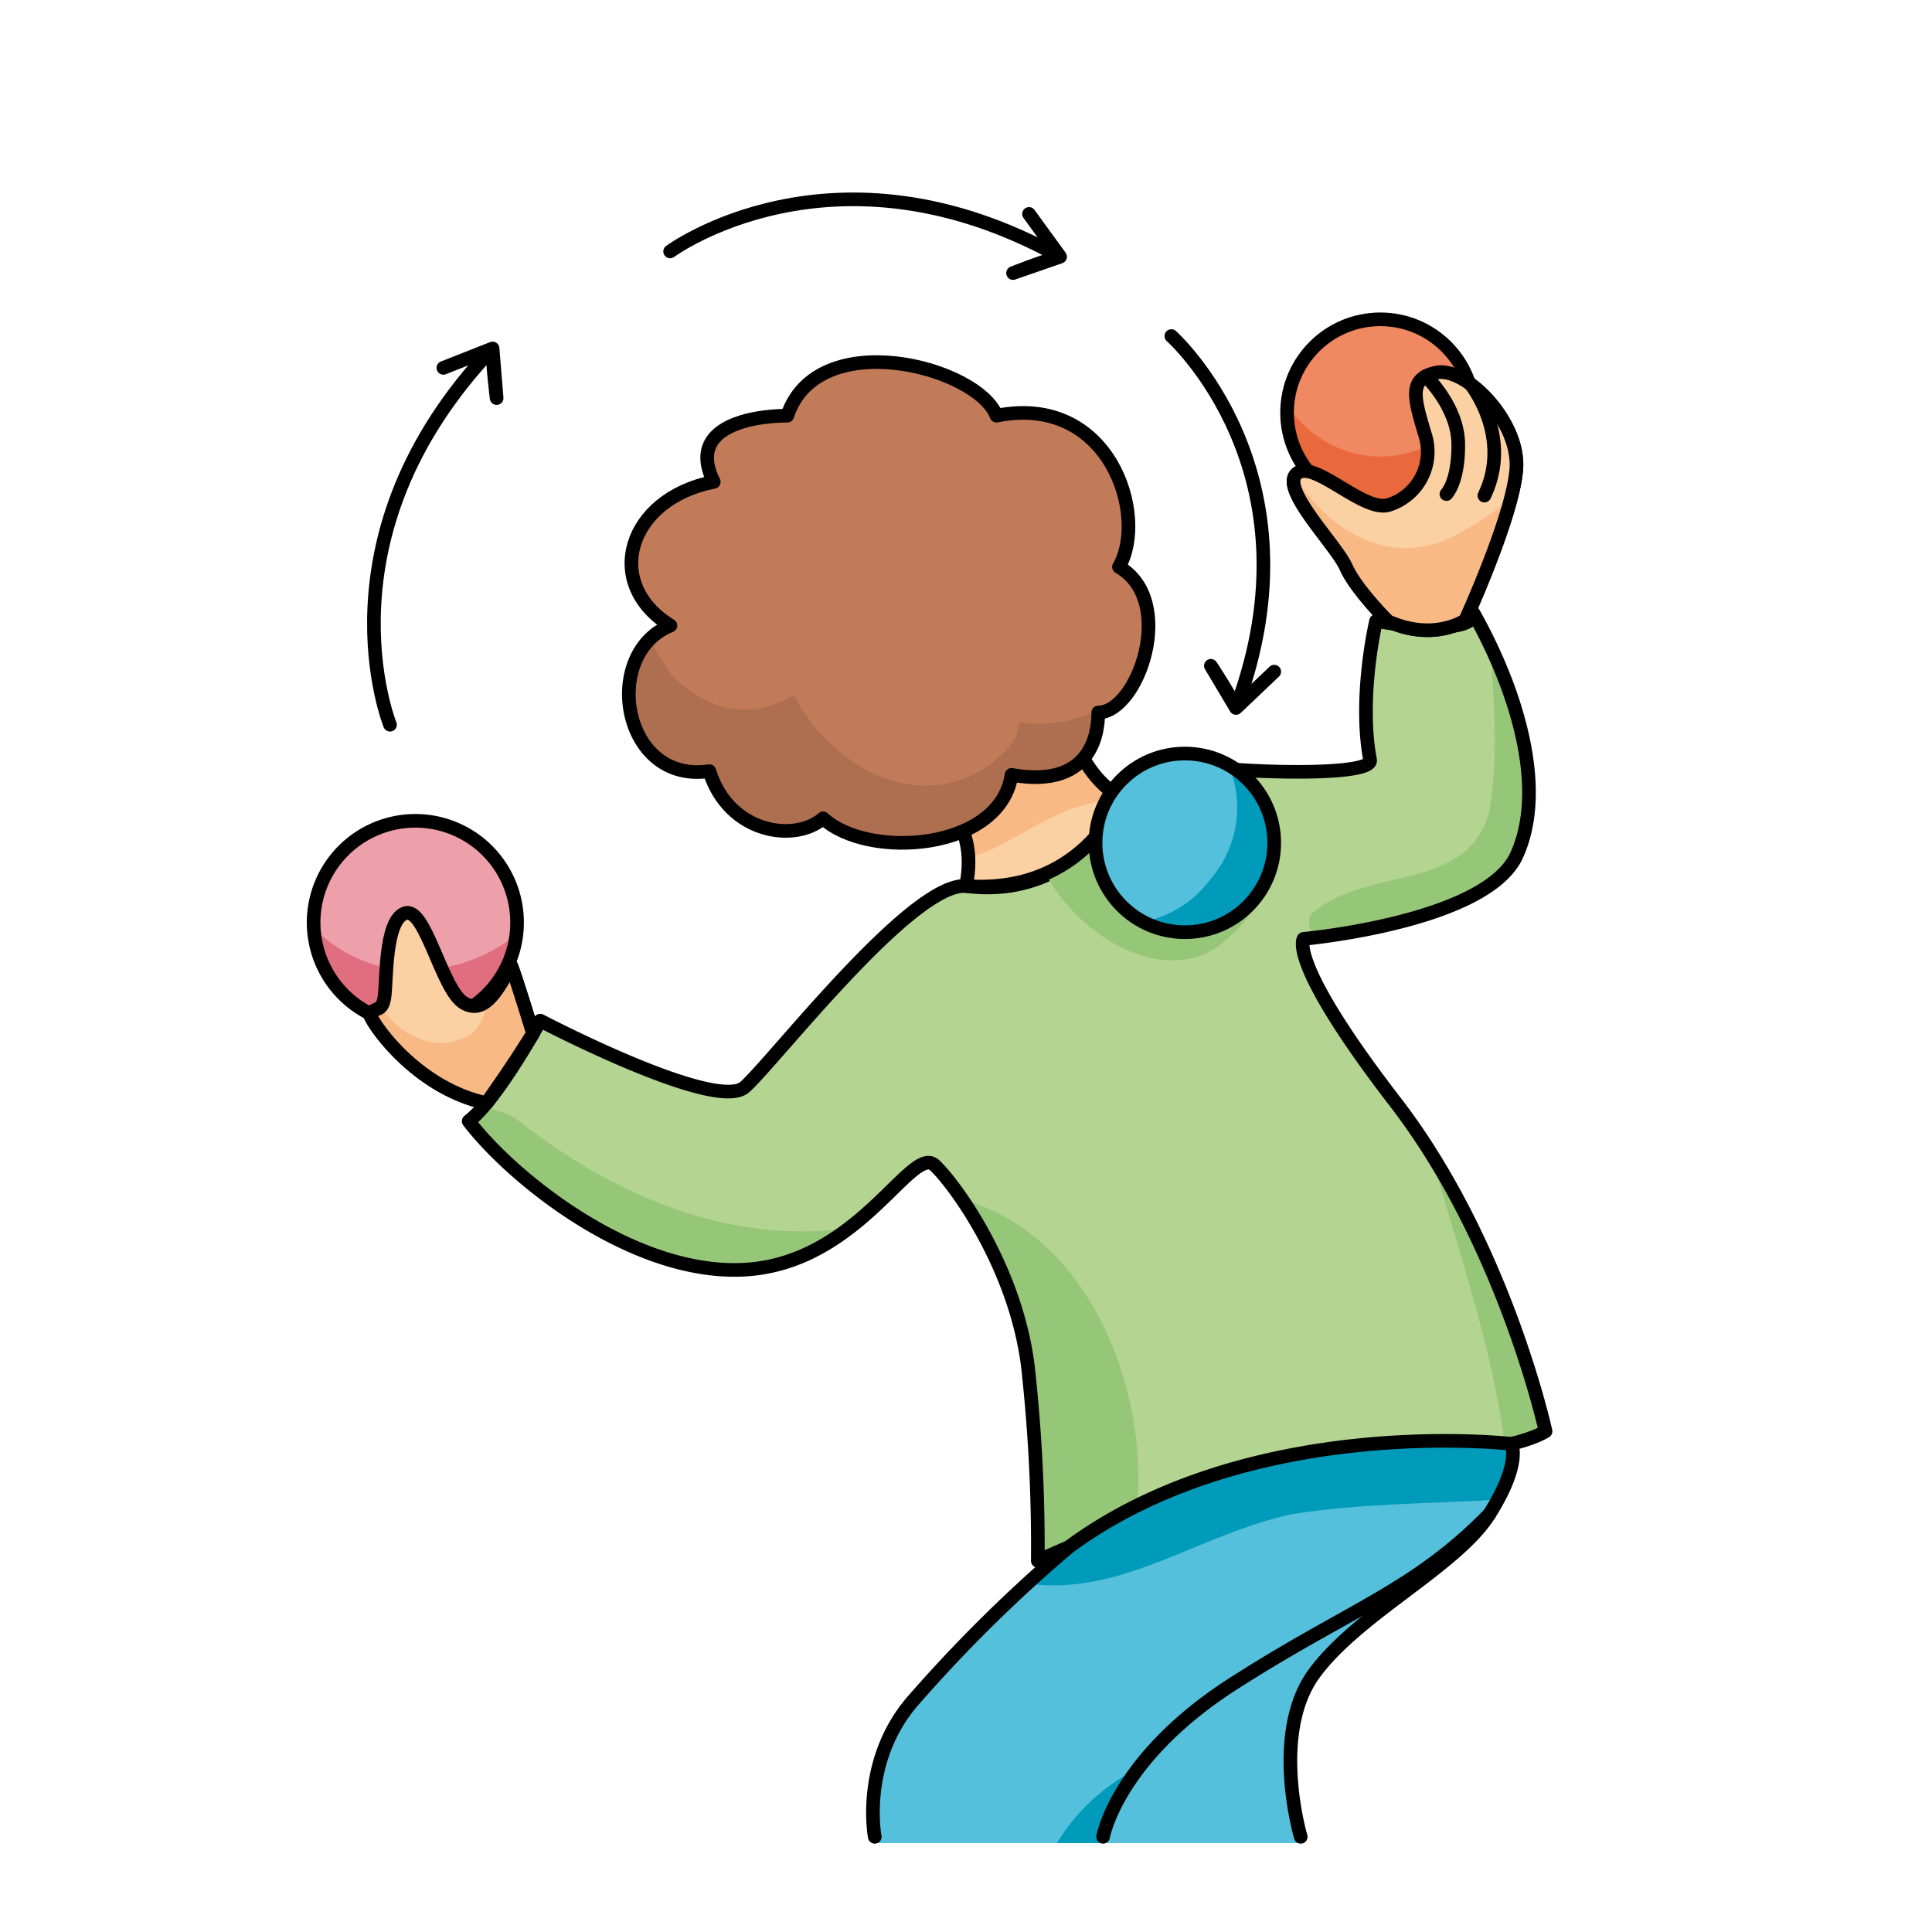 <svg id="Hilfe_der_Ball_ist_verzaubert" data-name="Hilfe, der Ball ist verzaubert" xmlns="http://www.w3.org/2000/svg" viewBox="0 0 283.465 283.465"><defs><style>.cls-1{fill:#fbd0a3;}.cls-2{fill:#55c0db;}.cls-3{fill:#b4d491;}.cls-14,.cls-4{fill:none;}.cls-4{stroke:#000;stroke-linecap:round;stroke-linejoin:round;stroke-width:2px;}.cls-5{fill:#f08861;}.cls-6{fill:#e9693c;}.cls-7{fill:#eda0aa;}.cls-8{fill:#e16e7e;}.cls-9{fill:#f8b985;}.cls-10{fill:#c17b58;}.cls-11{fill:#ad6f4f;}.cls-12{fill:#96c678;}.cls-13{fill:#009bba;}</style></defs><title>Hilfe, der Ball ist verzaubert</title><path class="cls-1" d="M2600.75,833.5s2,6.75,7.25,9.5c-1.75,5.25-9.5,14.75-22.78,13,1.96-9.75-4.56-13-4.56-13Z" transform="translate(-2443.484 -726)"/><path class="cls-2" d="M2624.47,973.562c17.12-11.154,26.42-13.7,37.53-25.222-4.83,7.781-19.17,14.729-25.67,23.7s-2,24.379-2,24.379h-29S2607.34,984.715,2624.47,973.562Z" transform="translate(-2443.484 -726)"/><path class="cls-2" d="M2665.21,937.847s1.62,2.7-3.21,10.493c-11.11,11.519-20.41,14.068-37.53,25.222s-19.14,22.855-19.14,22.855h-33.5s-2.08-11.032,5.42-20.062a215.941,215.941,0,0,1,23-23.089C2626.83,933.306,2665.21,937.847,2665.21,937.847Z" transform="translate(-2443.484 -726)"/><path class="cls-3" d="M2659.7,816c6.28,11.17,10.8,25.67,6.3,35.5s-31.25,12.25-31.25,12.25-2.5,3.25,13.5,24,22,48.25,22,48.25-5.5,3.75-21.75,3-52.75,16-52.75,16a239.884,239.884,0,0,0-1.42-28.25c-1.67-14.25-10.33-26.5-13.67-29.75s-10.91,14-27.41,15.25-34.5-13.25-41-21.75c4.25-3.25,10.5-14.75,10.5-14.75s25.75,13.5,30,9.75,24.49-30.08,32.47-29.5c16.05,1.17,21.86-10.89,22.78-13s7.17-4.83,15.5-4.17,21.38.72,21-1.33c-1.75-9.33.88-20.38.88-20.38S2659.54,819.67,2659.7,816Z" transform="translate(-2443.484 -726)"/><path class="cls-1" d="M2654.28,780.66c4.25-.85,12.19,7.21,11.68,14.15s-7.49,22.19-7.49,22.19-4.54,3.19-11.33.16c0,0-4.75-4.73-6.15-7.94s-9.68-11.42-7.28-13.69,9.64,5.51,13.38,4.6a8.181,8.181,0,0,0,5.44-10.47C2651,784.45,2650.03,781.5,2654.28,780.66Z" transform="translate(-2443.484 -726)"/><path class="cls-1" d="M2518.5,867.73c.62,1.5,3.19,9.9,3.19,9.9-1.94,3-2.07,3.43-6.82,10.22-9.64-2.03-16.12-10.6-17.12-12.97.87-1.33,1.75-.26,2.13-2.5.37-2.26,0-11.26,3-12.38s5.37,11.12,8.62,13.13S2516.81,870.5,2518.5,867.73Z" transform="translate(-2443.484 -726)"/><path class="cls-4" d="M2647.14,817.16s-4.75-4.73-6.15-7.94-9.68-11.42-7.28-13.69,9.64,5.51,13.38,4.6a8.181,8.181,0,0,0,5.44-10.47c-1.53-5.21-2.5-8.16,1.75-9s12.19,7.21,11.68,14.15-7.49,22.19-7.49,22.19S2653.93,820.19,2647.14,817.16Z" transform="translate(-2443.484 -726)"/><path class="cls-4" d="M2521.69,877.63s-2.57-8.4-3.19-9.9c-1.69,2.77-3.75,7.4-7,5.4s-5.62-14.25-8.62-13.13-2.63,10.12-3,12.38c-.38,2.24-1.26,1.17-2.13,2.5,1,2.37,7.48,10.94,17.12,12.97C2519.62,881.06,2519.75,880.63,2521.69,877.63Z" transform="translate(-2443.484 -726)"/><path class="cls-2" d="M2624.47,973.562c17.12-11.154,26.42-13.7,37.53-25.222-4.83,7.781-19.17,14.729-25.67,23.7s-2,24.379-2,24.379h-29S2607.34,984.715,2624.47,973.562Z" transform="translate(-2443.484 -726)"/><path class="cls-2" d="M2665.21,937.847s1.62,2.7-3.21,10.493c-11.11,11.519-20.41,14.068-37.53,25.222s-19.14,22.855-19.14,22.855h-33.5s-2.08-11.032,5.42-20.062a215.941,215.941,0,0,1,23-23.089C2626.83,933.306,2665.21,937.847,2665.21,937.847Z" transform="translate(-2443.484 -726)"/><circle class="cls-5" cx="202.529" cy="60.54" r="13.689"/><path class="cls-6" d="M2654.182,790.735c-8.043,4.659-17.165,1.693-21.809-5.232a13.684,13.684,0,1,0,27.263-.3A11.25,11.25,0,0,1,2654.182,790.735Z" transform="translate(-2443.484 -726)"/><circle class="cls-4" cx="202.529" cy="60.54" r="13.689"/><path class="cls-7" d="M2504.424,846.433a14.921,14.921,0,1,1-14.924,14.924A14.919,14.919,0,0,1,2504.424,846.433Z" transform="translate(-2443.484 -726)"/><path class="cls-8" d="M2499.646,867.886a21.68,21.68,0,0,1-10.1-5.692,14.911,14.911,0,0,0,29.7.9A23.685,23.685,0,0,1,2499.646,867.886Z" transform="translate(-2443.484 -726)"/><path class="cls-4" d="M2519.349,861.357a14.925,14.925,0,1,1-14.925-14.924A14.918,14.918,0,0,1,2519.349,861.357Z" transform="translate(-2443.484 -726)"/><path class="cls-9" d="M2600.75,833.5l-20.09,9.5s4.618,2.328,4.9,8.9c5.769-1.576,11.38-6.55,17.444-7.9a11.641,11.641,0,0,0,3.945-1.639C2602.483,839.331,2600.75,833.5,2600.75,833.5Z" transform="translate(-2443.484 -726)"/><path class="cls-4" d="M2580.66,843s6.52,3.25,4.56,13c13.28,1.75,21.03-7.75,22.78-13-5.25-2.75-7.25-9.5-7.25-9.5Z" transform="translate(-2443.484 -726)"/><path class="cls-10" d="M2607.66,809.18c8.57,4.99,2.77,21.36-3.04,21.36,0,1.94-.28,11.37-12.72,9.15-1.66,11.1-21.01,12.49-27.65,6.38-4.15,3.61-13.83,2.22-16.69-6.93-12.82,1.94-15.94-17.2-5.71-21.36-9.95-6.1-6.36-18.59,6.36-21.08-4.97-9.99,10.79-9.71,10.79-9.71,4.42-13.32,27.89-7.22,30.69,0C2606.28,783.66,2612,801.69,2607.66,809.18Z" transform="translate(-2443.484 -726)"/><path class="cls-11" d="M2593,832c0,3-3,5-4,6-11,8-24,0-29-10-7,4-13,2-18-3a51.667,51.667,0,0,1-3.173-5.213c-6.343,6.323-2.6,21.068,8.733,19.353,2.86,9.15,12.54,10.54,16.69,6.93,6.64,6.11,25.99,4.72,27.65-6.38,12.44,2.22,12.72-7.21,12.72-9.15,1.919,0,3.833-1.79,5.232-4.362A19.33,19.33,0,0,1,2593,832Z" transform="translate(-2443.484 -726)"/><path class="cls-4" d="M2559,786.99s-15.76-.28-10.79,9.71c-12.72,2.49-16.31,14.98-6.36,21.08-10.23,4.16-7.11,23.3,5.71,21.36,2.86,9.15,12.54,10.54,16.69,6.93,6.64,6.11,25.99,4.72,27.65-6.38,12.44,2.22,12.72-7.21,12.72-9.15,5.81,0,11.61-16.37,3.04-21.36,4.34-7.49-1.38-25.52-17.97-22.19C2586.89,779.77,2563.42,773.67,2559,786.99Z" transform="translate(-2443.484 -726)"/><path class="cls-12" d="M2519,890a11.207,11.207,0,0,0-4.773-1.408,14.777,14.777,0,0,1-1.977,1.908c6.5,8.5,24.5,23,41,21.75a27.573,27.573,0,0,0,14.77-6.028C2550.486,908.54,2533.829,901.707,2519,890Z" transform="translate(-2443.484 -726)"/><path class="cls-12" d="M2584.659,902.013c3.818,5.6,8.49,14.66,9.671,24.737a239.884,239.884,0,0,1,1.42,28.25s6.1-2.8,14.416-6.055C2612.461,930.023,2603.256,907.029,2584.659,902.013Z" transform="translate(-2443.484 -726)"/><path class="cls-12" d="M2622,865c11.005-8.385,8.825-17.867,1.813-26.146l-.313-.024c-8.33-.66-14.58,2.06-15.5,4.17a22.337,22.337,0,0,1-11.143,11.183C2602.3,863.949,2614.084,870.277,2622,865Z" transform="translate(-2443.484 -726)"/><path class="cls-12" d="M2666,851.5c3.87-8.453,1.063-20.356-3.791-30.629.415,8.058,1.19,16.2-.209,24.129-3,12-18,8-26,15-.77.77-.357,2.132-.125,3.631C2640.993,863.043,2662.053,860.122,2666,851.5Z" transform="translate(-2443.484 -726)"/><path class="cls-12" d="M2653.389,895.151c4.034,14.36,9.046,28.384,10.886,42.9A18.286,18.286,0,0,0,2670.25,936S2665.549,914.482,2653.389,895.151Z" transform="translate(-2443.484 -726)"/><path class="cls-4" d="M2585.22,856c-7.98-.58-28.22,25.75-32.47,29.5s-30-9.75-30-9.75-6.25,11.5-10.5,14.75c6.5,8.5,24.5,23,41,21.75s24.06-18.5,27.41-15.25,12,15.5,13.67,29.75a239.884,239.884,0,0,1,1.42,28.25s36.5-16.75,52.75-16,21.75-3,21.75-3-6-27.5-22-48.25-13.5-24-13.5-24,26.75-2.42,31.25-12.25-.02-24.33-6.3-35.5c-.16,3.67-14.32,1.12-14.32,1.12s-2.63,11.05-.88,20.38c.38,2.05-12.67,2-21,1.33s-14.58,2.06-15.5,4.17S2601.27,857.17,2585.22,856Z" transform="translate(-2443.484 -726)"/><path class="cls-1" d="M2654.28,780.66c4.25-.85,12.19,7.21,11.68,14.15s-7.49,22.19-7.49,22.19-4.54,3.19-11.33.16c0,0-4.75-4.73-6.15-7.94s-9.68-11.42-7.28-13.69,9.64,5.51,13.38,4.6a8.181,8.181,0,0,0,5.44-10.47C2651,784.45,2650.03,781.5,2654.28,780.66Z" transform="translate(-2443.484 -726)"/><path class="cls-1" d="M2518.5,867.73c.62,1.5,3.19,9.9,3.19,9.9-1.94,3-2.07,3.43-6.82,10.22-9.64-2.03-16.12-10.6-17.12-12.97.87-1.33,1.75-.26,2.13-2.5.37-2.26,0-11.26,3-12.38s5.37,11.12,8.62,13.13S2516.81,870.5,2518.5,867.73Z" transform="translate(-2443.484 -726)"/><path class="cls-9" d="M2633.48,795.829c-1.521,2.614,6.165,10.3,7.51,13.391,1.4,3.21,6.15,7.94,6.15,7.94,6.79,3.03,11.33-.16,11.33-.16s4.665-10.209,6.646-17.723A55.239,55.239,0,0,1,2658,804C2648.311,809.814,2638.621,804.361,2633.48,795.829Z" transform="translate(-2443.484 -726)"/><path class="cls-9" d="M2518.5,867.73c-.952,1.561-2.022,3.711-3.355,4.934-.691,2.543-1.424,4.762-3.145,5.336-4.19,2.514-9.774.1-12.653-4.271-.438.439-1.019.267-1.6,1.151,1,2.37,7.48,10.94,17.12,12.97,4.75-6.79,4.88-7.22,6.82-10.22C2521.69,877.63,2519.12,869.23,2518.5,867.73Z" transform="translate(-2443.484 -726)"/><path class="cls-4" d="M2647.14,817.16s-4.75-4.73-6.15-7.94-9.68-11.42-7.28-13.69,9.64,5.51,13.38,4.6a8.181,8.181,0,0,0,5.44-10.47c-1.53-5.21-2.5-8.16,1.75-9s12.19,7.21,11.68,14.15-7.49,22.19-7.49,22.19S2653.93,820.19,2647.14,817.16Z" transform="translate(-2443.484 -726)"/><path class="cls-4" d="M2521.69,877.63s-2.57-8.4-3.19-9.9c-1.69,2.77-3.75,7.4-7,5.4s-5.62-14.25-8.62-13.13-2.63,10.12-3,12.38c-.38,2.24-1.26,1.17-2.13,2.5,1,2.37,7.48,10.94,17.12,12.97C2519.62,881.06,2519.75,880.63,2521.69,877.63Z" transform="translate(-2443.484 -726)"/><path class="cls-4" d="M2652.672,781.2s4.72,4.412,4.771,9.96-1.737,7.331-1.737,7.331" transform="translate(-2443.484 -726)"/><path class="cls-4" d="M2659.257,782.372s6.2,7.653,2.019,16.344" transform="translate(-2443.484 -726)"/><path class="cls-13" d="M2611.452,984.986a29.236,29.236,0,0,0-12.9,11.431h6.777S2606.182,991.49,2611.452,984.986Z" transform="translate(-2443.484 -726)"/><path class="cls-13" d="M2665.21,937.847s-38.38-4.541-64.96,15.419c0,0-2.3,1.953-5.725,5.123,13.75,1.731,24.651-7.213,38.475-10.222,10.16-1.629,20.319-1.517,30.326-2.146C2666.488,940.013,2665.21,937.847,2665.21,937.847Z" transform="translate(-2443.484 -726)"/><path class="cls-4" d="M2634.33,995.5s-4.5-15.17,2-24,20.84-15.67,25.67-23.33,3.21-10.33,3.21-10.33-38.38-4.47-64.96,15.18a214.31,214.31,0,0,0-23,22.73c-7.5,8.89-5.42,19.75-5.42,19.75" transform="translate(-2443.484 -726)"/><path class="cls-4" d="M2605.33,995.5s2.01-11.52,19.14-22.5,26.42-13.49,37.53-24.83" transform="translate(-2443.484 -726)"/><circle class="cls-2" cx="173.848" cy="123.667" r="13.107"/><path class="cls-13" d="M2620.926,855.189a16.137,16.137,0,0,0,2.818-16.953,13.107,13.107,0,0,1-11.668,23.438c-.3-.131-.584-.283-.87-.434A15.869,15.869,0,0,0,2620.926,855.189Z" transform="translate(-2443.484 -726)"/><circle class="cls-4" cx="173.848" cy="123.667" r="13.107"/><path class="cls-4" d="M2500.705,832.332s-11.163-27.6,15.052-55.207c0,2.689.593,7.285.593,7.285l-.593-7.285-7.222,2.848" transform="translate(-2443.484 -726)"/><path class="cls-4" d="M2541.806,762.893s23.938-17.707,57.217.776c-2.6.672-6.905,2.395-6.905,2.395l6.905-2.395-4.563-6.281" transform="translate(-2443.484 -726)"/><path class="cls-4" d="M2615.346,775.307s22.424,19.984,9.487,54.571c-1.155-2.371-3.692-6.193-3.692-6.193l3.692,6.193,5.609-5.333" transform="translate(-2443.484 -726)"/><rect class="cls-14" width="283.465" height="283.465"/></svg>